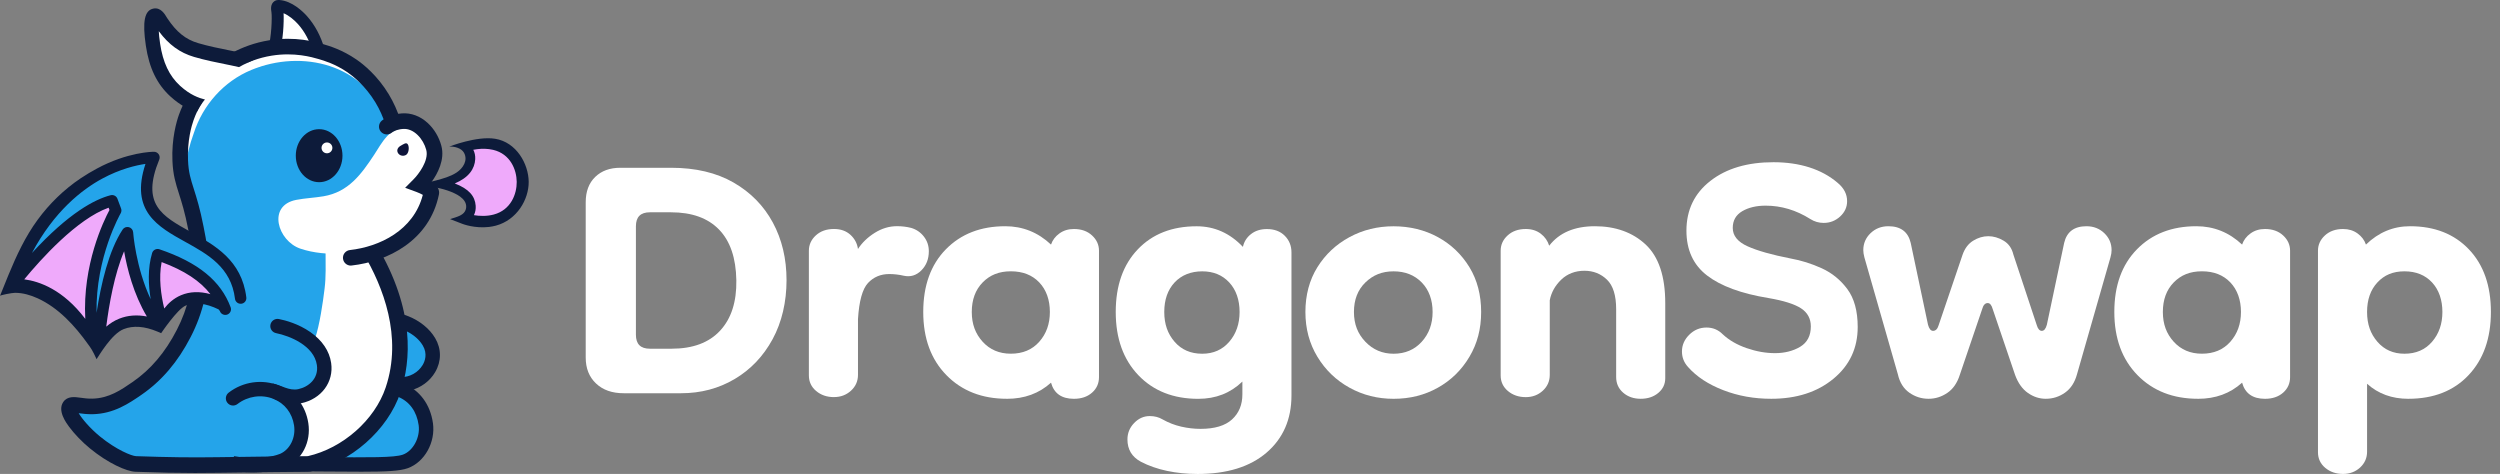 <svg width="211" height="40" viewBox="0 0 211 40" fill="none" xmlns="http://www.w3.org/2000/svg">
<rect x="0" y="0" width="211" height="40" fill="#808080" stroke="none"/>
<g clip-path="url(#clip0_482_24649)">
<path d="M52.636 33.189C51.663 33.189 50.886 32.916 50.305 32.366C49.724 31.818 49.434 31.089 49.434 30.18V17.072C49.434 16.163 49.7 15.451 50.233 14.935C50.767 14.417 51.473 14.16 52.352 14.16H56.637C58.709 14.16 60.466 14.576 61.91 15.405C63.354 16.235 64.46 17.363 65.23 18.788C65.999 20.214 66.384 21.834 66.384 23.651C66.384 25.469 65.99 27.192 65.206 28.631C64.421 30.072 63.354 31.191 62.005 31.991C60.654 32.789 59.148 33.189 57.486 33.189H52.636ZM54.85 29.431H56.686C58.475 29.431 59.84 28.922 60.781 27.904C61.722 26.887 62.177 25.469 62.147 23.651C62.114 21.771 61.63 20.347 60.687 19.375C59.745 18.404 58.394 17.918 56.637 17.918H54.848C54.062 17.918 53.671 18.311 53.671 19.093V28.256C53.671 29.04 54.062 29.431 54.848 29.431H54.85Z" fill="white"/>
<path d="M70.388 33.516C69.792 33.516 69.289 33.343 68.882 33C68.474 32.655 68.269 32.218 68.269 31.684V21.159C68.269 20.659 68.465 20.227 68.858 19.866C69.25 19.508 69.76 19.326 70.388 19.326C70.954 19.326 71.415 19.49 71.777 19.818C72.136 20.147 72.349 20.547 72.412 21.016C72.757 20.484 73.228 20.029 73.825 19.654C74.421 19.279 75.049 19.09 75.71 19.09C76.117 19.09 76.509 19.136 76.887 19.231C77.325 19.356 77.687 19.599 77.969 19.959C78.252 20.32 78.393 20.734 78.393 21.204C78.393 21.861 78.182 22.402 77.758 22.825C77.334 23.248 76.84 23.396 76.275 23.271C75.867 23.177 75.459 23.13 75.051 23.13C74.328 23.13 73.732 23.382 73.262 23.882C72.791 24.384 72.508 25.401 72.414 26.935V31.634C72.414 32.168 72.217 32.614 71.825 32.973C71.431 33.334 70.954 33.514 70.388 33.514V33.516Z" fill="white"/>
<path d="M84.984 33.657C82.88 33.657 81.178 32.991 79.876 31.661C78.573 30.331 77.922 28.553 77.922 26.328C77.922 24.104 78.557 22.343 79.829 21.043C81.1 19.744 82.773 19.094 84.845 19.094C86.319 19.094 87.607 19.61 88.706 20.643C88.831 20.268 89.067 19.954 89.413 19.704C89.758 19.454 90.166 19.328 90.637 19.328C91.265 19.328 91.775 19.508 92.166 19.869C92.558 20.229 92.755 20.66 92.755 21.161V31.827C92.755 32.361 92.558 32.798 92.166 33.143C91.773 33.488 91.263 33.659 90.637 33.659C89.601 33.659 88.957 33.204 88.706 32.297C87.7 33.206 86.462 33.659 84.986 33.659L84.984 33.657ZM85.314 29.852C86.317 29.852 87.119 29.517 87.715 28.842C88.311 28.169 88.609 27.332 88.609 26.328C88.609 25.325 88.311 24.464 87.715 23.837C87.119 23.211 86.317 22.898 85.314 22.898C84.31 22.898 83.547 23.213 82.936 23.837C82.324 24.464 82.018 25.294 82.018 26.328C82.018 27.362 82.324 28.169 82.936 28.842C83.547 29.515 84.34 29.852 85.314 29.852Z" fill="white"/>
<path d="M101.042 40.003C100.164 40.003 99.316 39.915 98.5 39.744C97.684 39.571 96.947 39.314 96.287 38.969C95.533 38.562 95.156 37.935 95.156 37.089C95.156 36.555 95.344 36.095 95.721 35.704C96.097 35.311 96.537 35.116 97.04 35.116C97.448 35.116 97.809 35.211 98.122 35.398C98.623 35.68 99.149 35.884 99.701 36.009C100.25 36.134 100.79 36.196 101.325 36.196C102.519 36.196 103.404 35.93 103.986 35.398C104.566 34.864 104.857 34.161 104.857 33.284V32.204C103.852 33.175 102.613 33.661 101.137 33.661C99.033 33.661 97.348 32.995 96.075 31.665C94.805 30.335 94.168 28.557 94.168 26.332C94.168 24.108 94.787 22.347 96.027 21.047C97.267 19.747 98.922 19.098 100.994 19.098C102.501 19.098 103.803 19.678 104.902 20.837C104.997 20.399 105.224 20.039 105.586 19.756C105.945 19.474 106.392 19.333 106.927 19.333C107.556 19.333 108.058 19.521 108.434 19.898C108.81 20.274 109 20.744 109 21.306V33.381C109 35.384 108.3 36.991 106.904 38.196C105.507 39.401 103.553 40.005 101.042 40.005V40.003ZM101.467 29.855C102.408 29.855 103.168 29.519 103.75 28.844C104.329 28.171 104.621 27.334 104.621 26.33C104.621 25.327 104.331 24.466 103.75 23.84C103.168 23.213 102.408 22.901 101.467 22.901C100.525 22.901 99.717 23.215 99.135 23.84C98.554 24.466 98.264 25.297 98.264 26.33C98.264 27.364 98.554 28.171 99.135 28.844C99.715 29.517 100.493 29.855 101.467 29.855Z" fill="white"/>
<path d="M117.616 33.659C116.265 33.659 115.027 33.345 113.896 32.72C112.765 32.094 111.863 31.224 111.189 30.113C110.514 29.001 110.176 27.741 110.176 26.332C110.176 24.923 110.512 23.631 111.189 22.551C111.863 21.47 112.767 20.624 113.896 20.014C115.027 19.403 116.265 19.098 117.616 19.098C118.967 19.098 120.244 19.403 121.359 20.014C122.474 20.624 123.359 21.47 124.02 22.551C124.678 23.631 125.009 24.893 125.009 26.332C125.009 27.771 124.68 29.003 124.02 30.113C123.361 31.226 122.474 32.095 121.359 32.72C120.244 33.347 118.997 33.659 117.616 33.659ZM117.616 29.855C118.589 29.855 119.382 29.519 119.994 28.844C120.606 28.171 120.912 27.334 120.912 26.33C120.912 25.327 120.606 24.466 119.994 23.84C119.382 23.213 118.589 22.901 117.616 22.901C116.642 22.901 115.88 23.215 115.238 23.84C114.594 24.466 114.273 25.297 114.273 26.33C114.273 27.364 114.595 28.171 115.238 28.844C115.88 29.517 116.675 29.855 117.616 29.855Z" fill="white"/>
<path d="M138.476 33.657C137.881 33.657 137.385 33.484 136.993 33.141C136.599 32.797 136.404 32.359 136.404 31.825V26.094C136.404 24.936 136.145 24.105 135.628 23.604C135.111 23.104 134.474 22.852 133.72 22.852C132.967 22.852 132.284 23.104 131.767 23.604C131.248 24.105 130.926 24.684 130.8 25.343V31.638C130.8 32.172 130.603 32.618 130.212 32.977C129.818 33.338 129.34 33.518 128.775 33.518C128.179 33.518 127.676 33.345 127.268 33.002C126.86 32.657 126.656 32.22 126.656 31.686V21.161C126.656 20.661 126.851 20.229 127.245 19.869C127.637 19.51 128.147 19.328 128.775 19.328C129.276 19.328 129.7 19.462 130.045 19.728C130.391 19.994 130.625 20.331 130.752 20.738C131.6 19.642 132.887 19.094 134.613 19.094C136.34 19.094 137.798 19.61 138.899 20.643C139.997 21.677 140.547 23.322 140.547 25.576V31.92C140.547 32.422 140.35 32.836 139.958 33.164C139.564 33.493 139.07 33.657 138.475 33.657H138.476Z" fill="white"/>
<path d="M149.49 33.657C148.046 33.657 146.695 33.415 145.441 32.929C144.185 32.443 143.197 31.794 142.474 30.979C142.129 30.603 141.957 30.165 141.957 29.664C141.957 29.131 142.161 28.662 142.569 28.255C142.977 27.848 143.464 27.644 144.029 27.644C144.562 27.644 145.019 27.832 145.394 28.209C145.928 28.71 146.602 29.101 147.42 29.383C148.236 29.665 149.036 29.806 149.821 29.806C150.607 29.806 151.344 29.626 151.94 29.265C152.535 28.907 152.834 28.333 152.834 27.551C152.834 26.894 152.559 26.386 152.011 26.025C151.462 25.666 150.544 25.375 149.257 25.155C146.965 24.779 145.239 24.145 144.077 23.252C142.916 22.36 142.335 21.099 142.335 19.471C142.335 17.718 143.009 16.316 144.36 15.266C145.709 14.216 147.482 13.691 149.681 13.691C151.881 13.691 153.747 14.272 155.096 15.43C155.629 15.87 155.896 16.386 155.896 16.98C155.896 17.482 155.699 17.912 155.307 18.273C154.913 18.633 154.452 18.814 153.919 18.814C153.511 18.814 153.133 18.705 152.788 18.485C151.594 17.733 150.34 17.357 149.021 17.357C148.236 17.357 147.577 17.514 147.044 17.826C146.511 18.141 146.244 18.61 146.244 19.235C146.244 19.892 146.659 20.41 147.491 20.785C148.323 21.162 149.54 21.506 151.14 21.819C152.018 21.976 152.89 22.249 153.754 22.642C154.616 23.034 155.339 23.622 155.919 24.404C156.499 25.188 156.79 26.252 156.79 27.598C156.79 29.383 156.107 30.84 154.742 31.967C153.376 33.095 151.626 33.657 149.492 33.657H149.49Z" fill="white"/>
<path d="M162.769 33.657C162.173 33.657 161.631 33.484 161.145 33.141C160.658 32.797 160.336 32.281 160.18 31.591L157.355 21.725C157.323 21.6 157.299 21.49 157.285 21.397C157.269 21.302 157.262 21.209 157.262 21.115C157.262 20.551 157.466 20.074 157.874 19.681C158.282 19.29 158.784 19.094 159.38 19.094C160.416 19.094 161.044 19.563 161.264 20.502L162.724 27.408C162.819 27.753 162.961 27.924 163.149 27.924C163.369 27.924 163.526 27.767 163.619 27.455L165.645 21.488C165.832 20.956 166.131 20.565 166.539 20.313C166.947 20.063 167.371 19.936 167.81 19.936C168.248 19.936 168.681 20.061 169.105 20.313C169.529 20.565 169.803 20.956 169.93 21.488L171.907 27.455C172.002 27.767 172.143 27.924 172.331 27.924C172.519 27.924 172.66 27.753 172.755 27.408L174.215 20.502C174.435 19.563 175.064 19.094 176.1 19.094C176.695 19.094 177.198 19.29 177.606 19.681C178.014 20.074 178.218 20.551 178.218 21.115C178.218 21.209 178.211 21.302 178.195 21.397C178.179 21.491 178.155 21.6 178.123 21.725L175.298 31.591C175.11 32.281 174.772 32.798 174.285 33.141C173.798 33.486 173.256 33.657 172.66 33.657C172.127 33.657 171.624 33.493 171.154 33.164C170.683 32.836 170.322 32.327 170.071 31.638L168.187 26.094C168.092 25.75 167.951 25.578 167.763 25.578C167.543 25.578 167.387 25.752 167.293 26.094L165.408 31.638C165.188 32.327 164.836 32.836 164.349 33.164C163.862 33.493 163.336 33.657 162.771 33.657H162.769Z" fill="white"/>
<path d="M185.512 33.657C183.407 33.657 181.706 32.991 180.403 31.661C179.101 30.331 178.449 28.553 178.449 26.328C178.449 24.104 179.084 22.343 180.357 21.043C181.627 19.744 183.3 19.094 185.372 19.094C186.846 19.094 188.135 19.61 189.233 20.643C189.359 20.268 189.595 19.954 189.94 19.704C190.285 19.454 190.693 19.328 191.164 19.328C191.792 19.328 192.302 19.508 192.694 19.869C193.086 20.229 193.283 20.66 193.283 21.161V31.827C193.283 32.361 193.086 32.798 192.694 33.143C192.3 33.488 191.79 33.659 191.164 33.659C190.128 33.659 189.484 33.204 189.233 32.297C188.228 33.206 186.99 33.659 185.513 33.659L185.512 33.657ZM185.841 29.852C186.845 29.852 187.646 29.517 188.242 28.842C188.838 28.169 189.137 27.332 189.137 26.328C189.137 25.325 188.838 24.464 188.242 23.837C187.646 23.211 186.845 22.898 185.841 22.898C184.837 22.898 184.075 23.213 183.463 23.837C182.851 24.464 182.545 25.294 182.545 26.328C182.545 27.362 182.851 28.169 183.463 28.842C184.075 29.515 184.867 29.852 185.841 29.852Z" fill="white"/>
<path d="M203.265 33.659C201.883 33.659 200.722 33.236 199.781 32.39V38.121C199.781 38.653 199.584 39.099 199.192 39.46C198.798 39.819 198.321 40.001 197.755 40.001C197.159 40.001 196.657 39.828 196.249 39.485C195.841 39.14 195.637 38.701 195.637 38.169V21.161C195.637 20.661 195.832 20.229 196.225 19.869C196.617 19.51 197.127 19.328 197.755 19.328C198.226 19.328 198.634 19.453 198.979 19.704C199.324 19.956 199.559 20.268 199.686 20.643C200.752 19.61 201.992 19.094 203.406 19.094C205.478 19.094 207.133 19.744 208.373 21.043C209.613 22.343 210.232 24.105 210.232 26.328C210.232 28.551 209.604 30.329 208.348 31.661C207.092 32.993 205.397 33.657 203.263 33.657L203.265 33.659ZM202.935 29.854C203.909 29.854 204.685 29.519 205.267 28.844C205.847 28.171 206.138 27.333 206.138 26.33C206.138 25.327 205.848 24.466 205.267 23.839C204.685 23.213 203.909 22.9 202.935 22.9C201.962 22.9 201.232 23.214 200.652 23.839C200.071 24.466 199.781 25.296 199.781 26.33C199.781 27.364 200.071 28.171 200.652 28.844C201.232 29.517 201.994 29.854 202.935 29.854Z" fill="white"/>
<path d="M26.863 4.312C27.001 4.324 26.351 2.873 26.273 2.73C25.972 2.187 25.602 1.766 25.179 1.434C24.716 1.069 24.188 0.814 23.621 0.627C23.521 0.593 23.413 0.721 23.433 0.848C23.628 2.157 23.322 3.485 23.191 4.092C23.191 4.092 25.229 4.169 26.865 4.312H26.863Z" fill="white"/>
<path d="M26.414 4.415C26.153 3.488 25.716 2.665 25.151 2.035C24.834 1.682 24.381 1.3 23.934 1.117C23.975 1.848 23.896 3.471 23.599 4.326C23.508 4.59 23.218 4.729 22.953 4.636C22.689 4.545 22.549 4.256 22.642 3.992C22.905 3.239 22.975 1.458 22.91 1.032L22.907 1.014C22.873 0.796 22.803 0.343 23.166 0.096C23.295 0.009 23.422 0.003 23.458 0.002C23.51 -0.002 23.555 0.002 23.596 0.002C24.659 0.084 25.568 0.978 25.908 1.358C26.575 2.103 27.088 3.065 27.391 4.14C27.466 4.41 27.309 4.688 27.04 4.763C26.994 4.776 26.949 4.783 26.902 4.783C26.681 4.783 26.477 4.636 26.414 4.413V4.415ZM23.505 1.012C23.505 1.012 23.508 1.012 23.51 1.012H23.505Z" fill="#0D1B3A"/>
<path d="M29.969 33.466C31.801 32.247 34.678 31.793 35.892 34.552C36.806 36.63 35.31 39.142 33.764 39.158C29.717 39.205 24.342 39.512 22.812 38.146C21.591 37.057 28.495 34.447 29.967 33.465L29.969 33.466Z" fill="#24A4EA"/>
<path d="M30.385 39.814C32.617 39.814 33.747 39.755 34.415 39.516C35.834 39.005 36.766 37.336 36.541 35.715C36.319 34.13 35.408 32.908 34.041 32.364C32.602 31.793 30.861 32.069 29.605 33.071L30.364 34.019C31.285 33.285 32.552 33.078 33.59 33.49C34.553 33.874 35.173 34.722 35.334 35.881C35.479 36.918 34.869 38.059 34.002 38.372C33.286 38.629 31.18 38.611 27.356 38.581C25.683 38.566 23.6 38.55 21.09 38.55V39.764C23.597 39.764 25.676 39.782 27.347 39.795C28.541 39.805 29.543 39.812 30.387 39.812L30.385 39.814Z" fill="#0D1B3A"/>
<path d="M32.909 26.651C34.905 27.123 37.3 28.658 36.34 31.086C35.759 32.556 33.594 32.599 32.27 32.077C30.609 31.422 29.645 29.799 29.681 28.058C29.709 26.668 31.303 26.273 32.91 26.651H32.909Z" fill="#24A4EA"/>
<path d="M34.653 32.946C35.51 32.731 36.276 32.178 36.727 31.41C37.265 30.492 37.265 29.444 36.727 28.536C35.764 26.911 33.458 25.972 31.584 26.441L31.881 27.62C33.222 27.284 34.997 28.002 35.68 29.153C36.101 29.864 35.859 30.487 35.678 30.796C35.299 31.442 34.567 31.848 33.814 31.83C32.851 31.806 31.931 31.265 31.04 30.741C30.906 30.662 30.772 30.583 30.64 30.507L30.031 31.558C30.16 31.633 30.291 31.71 30.421 31.787C31.398 32.362 32.504 33.013 33.783 33.044C34.077 33.051 34.37 33.017 34.653 32.946Z" fill="#0D1B3A"/>
<path d="M11.968 32.542C14.682 30.603 16.01 27.296 16.42 24.102C16.624 22.518 16.697 20.846 16.511 19.257C16.42 18.464 15.672 16.707 15.512 15.546C15.314 14.723 15.207 13.811 15.207 12.809C15.207 4.8 25.019 1.174 30.734 6.453C33.629 9.128 34.553 13.825 32.708 17.35C32.047 18.612 31.067 19.617 29.909 20.356C30.094 20.596 30.269 20.842 30.43 21.097C33.389 25.786 33.969 34.754 27.594 38.492C26.474 39.149 23.339 39.306 21.875 39.346C21.36 39.423 20.821 39.419 20.285 39.346L13.941 39.242C7.307 39.255 5.879 34.302 5.879 34.302C5.879 34.302 8.735 34.852 11.97 32.542H11.968Z" fill="#24A4EA"/>
<path d="M24.195 33.306C24.213 33.306 24.229 33.306 24.247 33.306C25.906 33.306 27.135 31.953 27.206 30.353C27.237 29.689 26.997 29.067 26.594 28.568C26.979 27.414 27.251 25.554 27.394 24.366C27.521 23.329 27.48 22.569 27.477 20.644C27.477 20.037 29.282 20.255 30.314 20.948C32.356 22.315 33.372 25.568 33.712 27.875C34.104 30.532 33.507 33.286 31.945 35.45C30.508 37.441 28.004 38.653 25.607 39.014C25.263 39.066 24.916 39.098 24.565 39.117C25.025 38.319 25.245 37.382 25.287 36.468C25.335 35.393 24.87 34.193 24.191 33.306H24.195Z" fill="white"/>
<path d="M32.642 11.526C32.832 11.32 33.041 11.147 33.274 11.035C33.957 10.701 34.857 10.771 35.419 11.308C35.773 11.646 36.078 12.295 36.142 12.801C36.301 14.066 35.011 15.47 34.528 15.786L35.804 16.275C35.915 16.327 35.972 16.457 35.938 16.58C35.838 16.928 35.611 17.621 35.262 18.112C33.757 20.224 31.357 21.272 28.906 21.401C27.722 21.462 26.483 21.369 25.349 20.985C23.442 20.34 22.517 17.346 25.011 16.868C25.768 16.723 26.542 16.695 27.303 16.566C29.407 16.209 30.486 14.72 31.59 13.045C31.892 12.586 32.224 11.979 32.644 11.528L32.642 11.526Z" fill="white"/>
<path d="M33.824 12.298C34.069 12.164 34.302 11.969 34.431 12.203C34.559 12.437 34.504 12.947 34.259 13.081C34.014 13.215 33.711 13.133 33.582 12.901C33.454 12.667 33.581 12.431 33.824 12.298Z" fill="#0D143A"/>
<path d="M32.546 10.036C32.09 6.556 29.016 4.319 25.637 4.005C23.41 3.819 21.103 4.344 19.266 5.635C17.428 6.91 16.16 8.888 15.778 11.082C15.558 12.132 15.489 13.218 15.61 14.268C15.755 13.218 15.997 12.211 16.355 11.241C17.119 8.86 18.89 6.865 21.207 5.906C25.498 4.128 30.78 5.423 32.544 10.036H32.546Z" fill="white"/>
<path d="M29.605 22.412C29.63 22.412 29.653 22.412 29.678 22.409C32.712 22.071 36.241 20.322 37.044 16.424C37.127 16.024 36.919 15.665 36.429 15.353C36.941 14.641 37.56 13.476 37.252 12.312C37.053 11.566 36.642 10.879 36.093 10.375C35.463 9.797 34.69 9.511 33.917 9.57C33.024 9.638 32.48 9.979 32.233 10.175C31.95 10.404 31.905 10.818 32.133 11.1C32.362 11.382 32.777 11.427 33.06 11.2C33.138 11.136 33.441 10.925 34.015 10.882C34.931 10.813 35.731 11.727 35.976 12.652C36.218 13.56 35.294 14.742 34.917 15.121L34.194 15.849L35.157 16.203C35.341 16.271 35.547 16.367 35.686 16.446C34.911 19.454 32.027 20.825 29.531 21.104C29.17 21.145 28.908 21.47 28.95 21.83C28.987 22.166 29.273 22.416 29.605 22.416V22.412Z" fill="#0D1B3A"/>
<path d="M16.565 39.919C17.179 39.919 17.791 39.914 18.429 39.905C21.715 39.855 24.391 39.832 25.535 39.821C25.931 39.818 26.152 39.81 26.198 39.8C29.604 39.053 32.73 36.307 33.8 33.122C34.683 30.491 35.054 26.2 31.797 20.71L30.663 21.38C32.322 24.174 33.995 28.405 32.551 32.705C31.627 35.454 28.931 37.828 25.98 38.5C25.9 38.5 25.744 38.502 25.524 38.503C24.379 38.514 21.7 38.537 18.41 38.587C16.162 38.621 14.221 38.596 11.48 38.5C11.122 38.487 9.817 37.968 8.427 36.829C7.583 36.136 6.928 35.354 6.641 34.874C6.942 34.915 7.346 34.968 7.821 34.959C9.612 34.922 10.898 34.036 11.932 33.326C13.65 32.144 15.014 30.542 16.1 28.43C17.132 26.425 17.633 24.277 17.592 22.047C17.576 21.167 17.442 20.476 17.175 19.102C16.883 17.604 16.593 16.691 16.361 15.957C16.091 15.108 15.912 14.545 15.869 13.533C15.799 11.856 16.173 10.601 16.338 10.139C16.671 9.203 17.349 7.843 18.687 6.668C19.227 6.195 20.72 5.056 22.921 4.699C24.842 4.388 26.329 4.822 26.889 4.984C27.347 5.118 28.303 5.397 29.337 6.109C29.756 6.398 30.826 7.223 31.683 8.639C32.039 9.228 32.325 9.86 32.531 10.519L33.789 10.126C33.551 9.368 33.222 8.637 32.812 7.959C31.858 6.382 30.695 5.445 30.087 5.025C28.877 4.193 27.786 3.874 27.261 3.722C26.623 3.536 24.926 3.042 22.711 3.401C20.263 3.797 18.596 4.999 17.819 5.681C16.27 7.041 15.484 8.616 15.098 9.698C14.908 10.232 14.473 11.681 14.554 13.588C14.604 14.775 14.826 15.474 15.107 16.356C15.33 17.057 15.608 17.93 15.883 19.352C16.136 20.653 16.262 21.305 16.277 22.072C16.314 24.083 15.862 26.02 14.93 27.83C13.945 29.746 12.72 31.189 11.186 32.244C10.206 32.919 9.189 33.617 7.796 33.645C7.407 33.654 7.08 33.608 6.792 33.567C6.301 33.499 5.69 33.413 5.337 33.933C4.834 34.674 5.589 35.691 5.836 36.027C6.282 36.629 6.938 37.309 7.593 37.846C9.127 39.105 10.687 39.791 11.437 39.818C13.425 39.889 14.998 39.921 16.57 39.921L16.565 39.919Z" fill="#0D1B3A"/>
<path d="M23.02 32.364C23.733 32.511 24.399 33.005 25.167 32.845C26.044 32.661 26.91 31.947 26.745 30.809C26.507 29.179 24.469 28.351 23.302 28.117C22.973 28.051 22.758 27.731 22.825 27.403C22.891 27.074 23.211 26.86 23.54 26.926C24.1 27.038 25.192 27.329 26.199 28.031C27.196 28.726 27.802 29.625 27.949 30.634C28.185 32.248 27.119 33.678 25.417 34.034C25.219 34.075 25.018 34.094 24.82 34.094C23.998 34.094 23.197 33.762 22.508 33.311C22.776 33.009 22.882 32.754 23.02 32.364Z" fill="#0D1B3A"/>
<path d="M18.887 25.796C14.707 23.596 13.585 27.59 13.585 27.59C9.693 25.874 8.305 29.22 8.305 29.22L7.938 28.968C4.98 23.478 1.074 24.012 1.074 24.012C1.074 24.012 5.088 18.779 5.122 18.583C5.156 18.386 9.284 16.055 9.284 16.055L10.729 17.645C10.729 17.645 12.937 19.32 13.043 19.418C13.148 19.518 15.34 21.523 15.623 21.548C15.906 21.573 18.892 24.196 18.892 24.196" fill="#EFAAFB"/>
<path d="M0.912 24.226C4.814 13.255 12.995 13.285 12.995 13.285C12.419 14.683 12.283 15.749 12.446 16.597C12.446 16.599 12.446 16.602 12.446 16.602C12.455 16.647 12.464 16.69 12.474 16.735C12.492 16.811 12.514 16.888 12.537 16.961C12.55 16.999 12.562 17.035 12.575 17.072C12.585 17.106 12.6 17.138 12.612 17.17C12.614 17.177 12.618 17.184 12.621 17.192C12.634 17.226 12.648 17.258 12.664 17.292C12.678 17.327 12.694 17.363 12.714 17.397C12.73 17.434 12.75 17.47 12.77 17.504C12.77 17.504 12.77 17.506 12.773 17.508C12.984 17.9 13.276 18.238 13.621 18.541C13.67 18.584 13.72 18.629 13.772 18.67C13.926 18.797 14.088 18.918 14.258 19.034C14.319 19.077 14.382 19.118 14.446 19.159C14.557 19.232 14.674 19.304 14.79 19.375C14.851 19.413 14.912 19.448 14.974 19.484C15.037 19.521 15.099 19.557 15.162 19.595C15.448 19.759 15.743 19.922 16.041 20.086C16.833 20.525 17.645 20.987 18.347 21.578C18.626 21.814 18.889 22.071 19.125 22.355C19.727 23.075 20.165 23.971 20.31 25.154L19.007 26.095C18.141 23.765 16.01 22.405 13.297 21.485C12.598 23.806 13.802 27.774 13.779 27.817C11.089 24.697 10.753 19.629 10.753 19.629C8.59 22.907 8.234 30.186 8.234 30.186C6.334 23.653 9.765 17.756 9.765 17.756L9.458 16.931C5.6 17.931 0.91 24.221 0.91 24.221L0.912 24.226Z" fill="#24A4EA"/>
<path d="M0.002 24.967C0.018 24.915 0.997 24.712 1.27 24.714C1.929 24.714 2.577 24.903 3.172 25.174C4.946 25.981 6.331 27.511 7.442 29.068C7.662 29.363 7.812 29.575 8.15 30.314C8.367 30.004 9.417 28.177 10.439 27.777C11.248 27.459 12.205 27.531 13.286 27.985C13.329 27.995 13.601 28.122 13.601 28.122C13.601 28.122 14.967 26.088 15.662 25.796C16.42 25.476 17.356 25.583 18.448 26.112L18.553 26.245C18.637 26.506 18.924 26.644 19.18 26.551C19.301 26.506 19.398 26.419 19.451 26.303C19.505 26.187 19.511 26.056 19.466 25.937C18.636 23.703 16.726 22.148 13.457 21.039C13.334 20.998 13.198 21.007 13.082 21.066C12.965 21.125 12.878 21.23 12.84 21.354C12.45 22.646 12.525 24.083 12.717 25.253C11.451 22.56 11.239 19.634 11.237 19.604C11.223 19.398 11.079 19.225 10.877 19.172C10.675 19.12 10.464 19.2 10.351 19.372C9.176 21.154 8.517 23.991 8.15 26.403C8.059 21.72 10.162 18.042 10.185 18.002C10.256 17.879 10.269 17.731 10.219 17.597L9.911 16.774C9.823 16.54 9.573 16.415 9.331 16.478C8.009 16.822 5.812 17.958 2.695 21.355C4.577 17.822 6.923 16.001 8.61 15.085C10.145 14.253 11.505 13.946 12.278 13.833C10.954 17.822 13.338 19.141 15.644 20.418C17.544 21.47 19.509 22.557 19.833 25.217C19.865 25.478 20.105 25.667 20.369 25.635C20.498 25.621 20.613 25.556 20.692 25.455C20.77 25.355 20.806 25.23 20.79 25.103C20.405 21.957 18.124 20.695 16.111 19.581C13.66 18.224 11.888 17.244 13.441 13.469C13.502 13.321 13.484 13.153 13.395 13.021C13.305 12.889 13.155 12.809 12.996 12.809C12.861 12.809 10.768 12.832 8.186 14.223C7.712 14.478 7.248 14.753 6.803 15.053C5.402 15.994 4.183 17.179 3.185 18.538C2.135 19.966 1.39 21.57 0.716 23.201C0.472 23.791 0.238 24.381 0 24.971L0.002 24.967ZM13.642 22.119C15.556 22.83 16.898 23.71 17.759 24.826C16.846 24.574 16.014 24.605 15.275 24.917C14.651 25.181 14.193 25.608 13.862 26.038C13.592 24.917 13.379 23.448 13.642 22.118V22.119ZM8.968 27.567C9.208 25.674 9.657 23.134 10.475 21.207C10.725 22.655 11.265 24.812 12.396 26.712C11.561 26.551 10.782 26.611 10.074 26.892C9.632 27.067 9.267 27.31 8.968 27.569V27.567ZM2.047 23.575C3.428 21.9 6.492 18.481 9.168 17.529L9.24 17.722C8.744 18.647 6.951 22.346 7.198 26.915C5.325 24.435 3.312 23.742 2.047 23.576V23.575Z" fill="#0D1B3A"/>
<path d="M22.006 5.596C21.883 5.615 21.612 5.467 21.494 5.433C21.034 5.301 20.566 5.173 20.093 5.106C17.613 4.751 15.182 4.048 13.573 1.98C13.483 1.864 13.398 1.746 13.315 1.625C13.231 1.5 13.042 1.541 13.013 1.687C12.922 2.157 12.879 2.643 12.875 3.114C12.855 5.314 14.6 7.67 16.692 8.365C16.787 8.397 17.411 8.652 17.493 8.559C17.493 8.559 18.102 7.899 18.835 7.222C20.308 5.865 21.999 5.596 22.006 5.594V5.596Z" fill="white"/>
<path d="M12.951 0.723C13.561 0.603 13.908 1.187 14.074 1.467C14.089 1.492 14.103 1.516 14.114 1.532C14.885 2.698 15.665 3.328 16.721 3.639C17.605 3.899 18.537 4.087 19.437 4.267L19.73 4.326C20.414 4.463 21.28 4.474 22.006 4.778C21.863 4.817 21.09 5.208 20.906 5.292C20.655 5.408 20.407 5.522 20.174 5.665C19.941 5.61 19.71 5.561 19.489 5.515L19.197 5.456C18.27 5.27 17.311 5.078 16.375 4.803C15.182 4.451 14.248 3.774 13.4 2.632C13.416 2.915 13.45 3.265 13.512 3.68C13.75 5.276 14.287 6.408 15.203 7.245C16.044 8.013 16.792 8.275 17.3 8.4C17.035 8.673 16.624 9.414 16.61 9.466C16.003 9.271 15.226 8.913 14.382 8.141C13.249 7.106 12.591 5.745 12.31 3.858C12.006 1.808 12.197 0.871 12.952 0.723H12.951Z" fill="#0D1B3A"/>
<path d="M19.76 38.5C22.145 38.939 23.625 38.312 23.646 38.301C24.482 37.932 24.976 36.921 24.818 35.898C24.657 34.856 24.024 34.04 23.077 33.663C22.072 33.263 20.91 33.431 20.043 34.1C19.776 34.306 19.395 34.258 19.189 33.992C18.983 33.727 19.032 33.345 19.298 33.14C20.504 32.208 22.125 31.976 23.53 32.535C24.886 33.076 25.795 34.233 26.023 35.713C26.266 37.294 25.491 38.814 24.14 39.41C24.061 39.444 23.061 39.871 21.415 39.871C20.712 39.871 19.891 39.792 18.973 39.575C19.309 39.282 19.577 38.914 19.762 38.498L19.76 38.5Z" fill="#0D1B3A"/>
<path d="M26.935 15.377C28.023 15.377 28.905 14.375 28.905 13.139C28.905 11.904 28.023 10.902 26.935 10.902C25.847 10.902 24.965 11.904 24.965 13.139C24.965 14.375 25.847 15.377 26.935 15.377Z" fill="#0D1B3A"/>
<path d="M27.595 12.938C27.848 12.938 28.053 12.733 28.053 12.48C28.053 12.228 27.848 12.023 27.595 12.023C27.342 12.023 27.137 12.228 27.137 12.48C27.137 12.733 27.342 12.938 27.595 12.938Z" fill="white"/>
<path d="M39.145 18.437C39.145 18.437 39.806 18.121 39.756 17.407C39.65 15.902 37.129 15.573 37.129 15.573C37.129 15.573 39.641 14.911 39.718 13.404C39.754 12.688 39.088 12.392 39.088 12.392C39.088 12.392 40.369 11.86 41.706 12.181C44.732 12.908 44.778 17.761 41.767 18.575C40.437 18.934 39.145 18.439 39.145 18.439V18.437Z" fill="#EFAAFB"/>
<path d="M35.904 15.677C36.736 15.791 37.599 15.953 38.361 16.317C38.683 16.471 39.012 16.675 39.211 16.98C39.407 17.283 39.397 17.687 39.15 17.96C38.876 18.264 38.355 18.355 37.987 18.494L39.03 18.896C39.078 18.915 40.086 19.296 41.272 19.154C41.462 19.131 41.657 19.096 41.852 19.044C43.627 18.564 44.634 16.839 44.622 15.341C44.607 13.843 43.594 12 41.784 11.711C40.222 11.461 37.91 12.377 37.91 12.377C37.928 12.37 37.955 12.374 37.974 12.372C38.388 12.357 38.948 12.509 39.161 12.891C39.519 13.534 39.075 14.209 38.531 14.564C38.014 14.903 37.402 15.066 36.811 15.227C36.215 15.389 35.6 15.516 34.984 15.584C35.292 15.602 35.6 15.637 35.906 15.678L35.904 15.677ZM38.382 15.484C39.567 14.989 40.066 14.246 40.109 13.432C40.123 13.147 40.07 12.881 39.946 12.641C40.052 12.622 40.166 12.602 40.29 12.588C40.687 12.541 41.157 12.536 41.632 12.65C43.076 12.998 43.6 14.321 43.611 15.348C43.62 16.376 43.12 17.714 41.684 18.103C41.066 18.271 40.451 18.233 40 18.16C40.118 17.917 40.168 17.649 40.147 17.364C40.089 16.551 39.578 15.944 38.384 15.484H38.382Z" fill="#0D1B3A"/>
</g>
<defs>
<clipPath id="clip0_482_24649">
<rect width="210.233" height="40" fill="white"/>
</clipPath>
</defs>
</svg>
